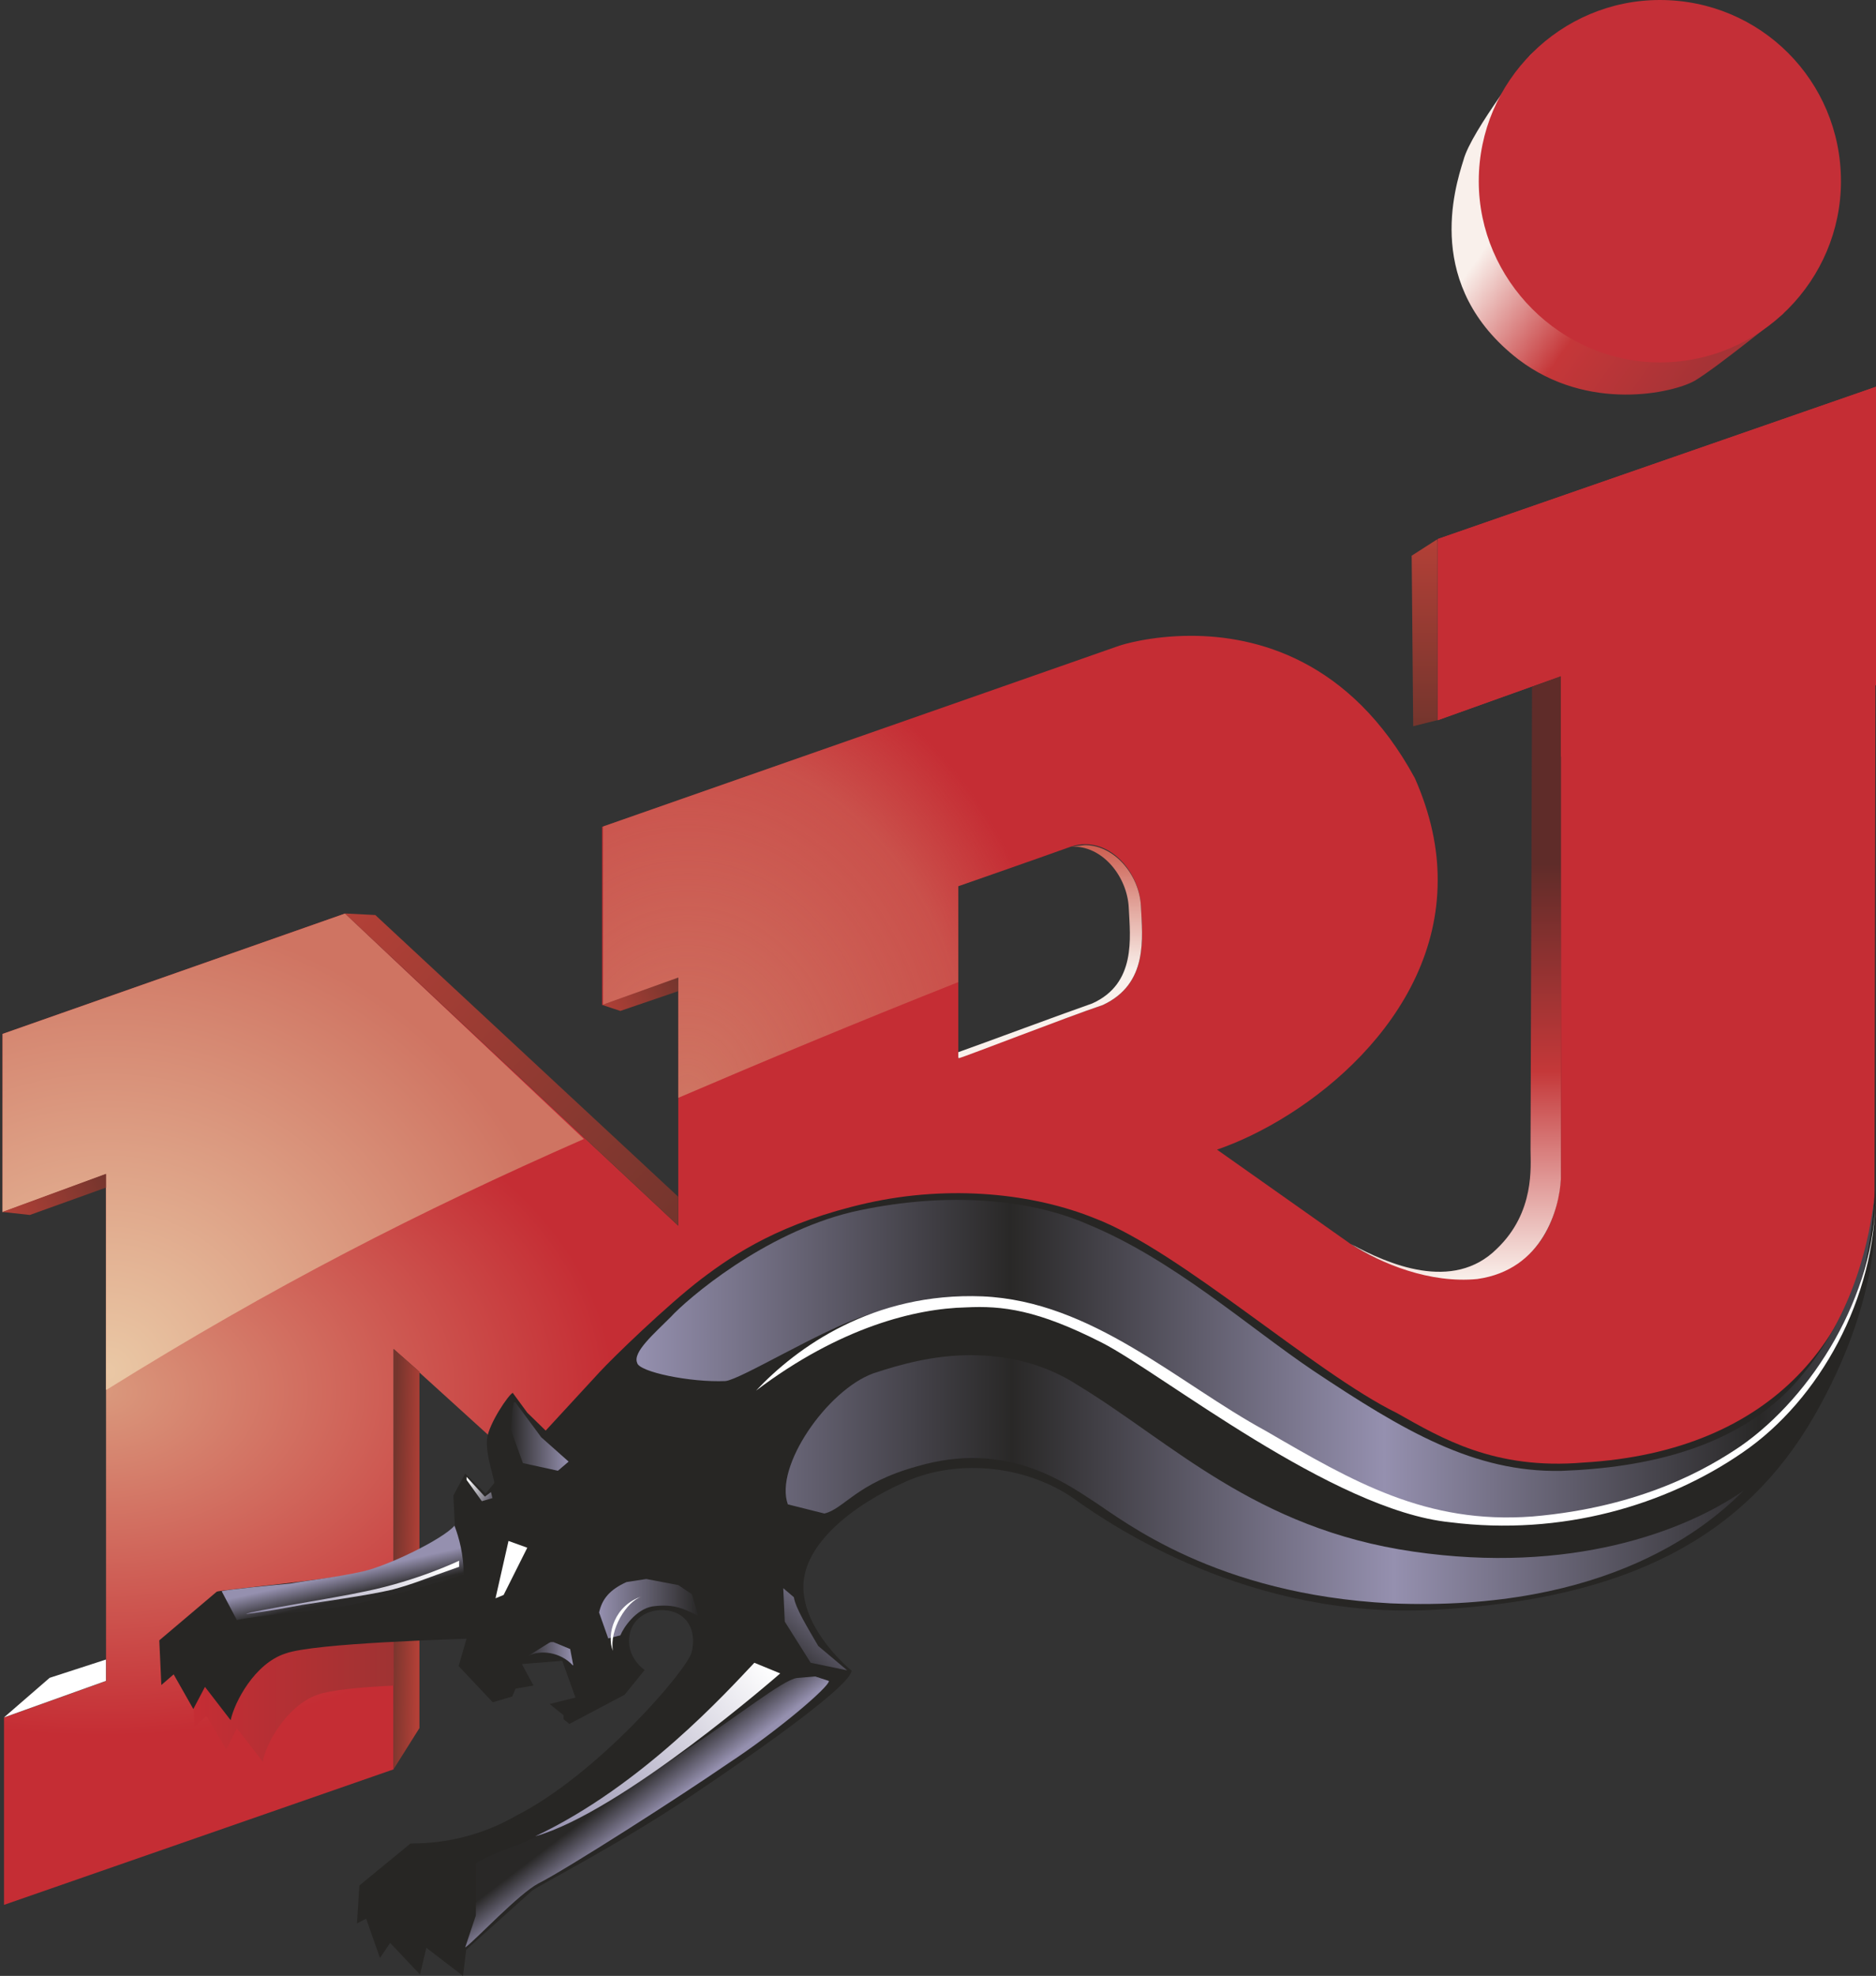 <?xml version="1.0" encoding="UTF-8" standalone="no"?>
<!-- Created with Inkscape (http://www.inkscape.org/) -->
<svg xmlns:svg="http://www.w3.org/2000/svg" xmlns="http://www.w3.org/2000/svg" xmlns:xlink="http://www.w3.org/1999/xlink" version="1.0" width="574.29" height="604.575" id="svg2">
  <rect width="100%" height="100%" fill="#333333" stroke="none"/>
  <defs id="defs4">
    <radialGradient cx="47.905" cy="135.148" r="0.469" fx="47.905" fy="135.148" id="radialGradient3335" gradientUnits="userSpaceOnUse">
      <stop id="stop3337" style="stop-color:#c52d34;stop-opacity:1" offset="0"/>
      <stop id="stop3339" style="stop-color:#9f3333;stop-opacity:1" offset="1"/>
    </radialGradient>
    <radialGradient cx="47.905" cy="135.148" r="0.469" fx="47.905" fy="135.148" id="id24" gradientUnits="userSpaceOnUse">
      <stop id="stop2464" style="stop-color:#da997d;stop-opacity:1" offset="0"/>
      <stop id="stop2466" style="stop-color:#c52d34;stop-opacity:1" offset="1"/>
    </radialGradient>
    <radialGradient cx="53.676" cy="140.05" r="0.606" fx="53.676" fy="140.05" id="id23" gradientUnits="userSpaceOnUse">
      <stop id="stop2459" style="stop-color:#eac8a5;stop-opacity:1" offset="0"/>
      <stop id="stop2461" style="stop-color:#cf7462;stop-opacity:1" offset="1"/>
    </radialGradient>
    <radialGradient cx="59.422" cy="137.254" r="0.856" fx="59.422" fy="137.254" id="id21" gradientUnits="userSpaceOnUse">
      <stop id="stop2449" style="stop-color:#cf7462;stop-opacity:1" offset="0"/>
      <stop id="stop3546" style="stop-color:#cf7462;stop-opacity:0.498" offset="0.752"/>
      <stop id="stop2451" style="stop-color:#cf7462;stop-opacity:0" offset="1"/>
    </radialGradient>
    <linearGradient x1="119.295" y1="119.216" x2="115.205" y2="104.614" id="id12" gradientUnits="userSpaceOnUse">
      <stop id="stop2432" style="stop-color:#f9f0eb;stop-opacity:1" offset="0"/>
      <stop id="stop2434" style="stop-color:#cc5d4f;stop-opacity:1" offset="1"/>
    </linearGradient>
    <linearGradient x1="77.811" y1="147.438" x2="79.589" y2="148.578" id="id10" gradientUnits="userSpaceOnUse">
      <stop id="stop2426" style="stop-color:#ffffff;stop-opacity:1" offset="0"/>
      <stop id="stop2428" style="stop-color:#5e5b69;stop-opacity:1" offset="1"/>
    </linearGradient>
    <linearGradient x1="97.73" y1="159.254" x2="83.598" y2="171.737" id="id8" gradientUnits="userSpaceOnUse">
      <stop id="stop2420" style="stop-color:#ffffff;stop-opacity:1" offset="0"/>
      <stop id="stop2422" style="stop-color:#9590af;stop-opacity:1" offset="1"/>
    </linearGradient>
    <linearGradient x1="141.849" y1="51.214" x2="171.594" y2="74.041" id="id7" gradientUnits="userSpaceOnUse">
      <stop id="stop2415" style="stop-color:#f9f0eb;stop-opacity:1" offset="0"/>
      <stop id="stop3548" style="stop-color:#c53739;stop-opacity:1" offset="0.5"/>
      <stop id="stop2417" style="stop-color:#a63336;stop-opacity:1" offset="1"/>
    </linearGradient>
    <linearGradient x1="99.012" y1="160.011" x2="103.482" y2="154.819" id="id6" gradientUnits="userSpaceOnUse">
      <stop id="stop2410" style="stop-color:#272625;stop-opacity:1" offset="0"/>
      <stop id="stop2412" style="stop-color:#9590af;stop-opacity:1" offset="1"/>
    </linearGradient>
    <linearGradient x1="143.056" y1="96.781" x2="141.343" y2="84.221" id="id4" gradientUnits="userSpaceOnUse">
      <stop id="stop2404" style="stop-color:#74352d;stop-opacity:1" offset="0"/>
      <stop id="stop2406" style="stop-color:#b34037;stop-opacity:1" offset="1"/>
    </linearGradient>
    <linearGradient x1="137.379" y1="134.861" x2="151.214" y2="93.361" id="id3" gradientUnits="userSpaceOnUse">
      <stop id="stop2399" style="stop-color:#f9f0eb;stop-opacity:1" offset="0"/>
      <stop id="stop3343" style="stop-color:#c43839;stop-opacity:1" offset="0.5"/>
      <stop id="stop2401" style="stop-color:#5f2c29;stop-opacity:1" offset="1"/>
    </linearGradient>
    <linearGradient x1="80.8" y1="144.481" x2="84.684" y2="144.481" id="id1" gradientUnits="userSpaceOnUse">
      <stop id="stop2393" style="stop-color:#292827;stop-opacity:1" offset="0"/>
      <stop id="stop2395" style="stop-color:#9590af;stop-opacity:1" offset="1"/>
    </linearGradient>
    <linearGradient x1="143.056" y1="96.781" x2="143.069" y2="84.224" id="linearGradient3379" xlink:href="#id4" gradientUnits="userSpaceOnUse"/>
    <linearGradient x1="92.046" y1="113.664" x2="86.932" y2="115.899" id="linearGradient3385" xlink:href="#id4" gradientUnits="userSpaceOnUse"/>
    <linearGradient x1="92.046" y1="130.307" x2="69.65" y2="109.354" id="linearGradient3387" xlink:href="#id4" gradientUnits="userSpaceOnUse"/>
    <linearGradient x1="72.887" y1="152.658" x2="74.697" y2="152.697" id="linearGradient3389" xlink:href="#id4" gradientUnits="userSpaceOnUse"/>
    <linearGradient x1="53.599" y1="126.842" x2="46.642" y2="129.602" id="linearGradient3397" xlink:href="#id4" gradientUnits="userSpaceOnUse"/>
    <linearGradient x1="77.811" y1="147.438" x2="79.589" y2="148.578" id="linearGradient3401" xlink:href="#id10" gradientUnits="userSpaceOnUse"/>
    <linearGradient x1="80.8" y1="144.481" x2="84.684" y2="144.481" id="linearGradient3421" xlink:href="#id1" gradientUnits="userSpaceOnUse"/>
    <linearGradient x1="97.73" y1="159.254" x2="83.598" y2="171.737" id="linearGradient3425" xlink:href="#id8" gradientUnits="userSpaceOnUse" gradientTransform="matrix(4.556,0,0,4.556,-211.753,-218.714)"/>
    <linearGradient x1="114.369" y1="150.198" x2="89.241" y2="150.198" id="linearGradient3429" xlink:href="#id1" gradientUnits="userSpaceOnUse" gradientTransform="matrix(4.556,0,0,4.556,-211.753,-218.714)" spreadMethod="reflect"/>
    <linearGradient x1="114.464" y1="155.72" x2="88.777" y2="155.72" id="linearGradient3432" xlink:href="#id1" gradientUnits="userSpaceOnUse" gradientTransform="matrix(4.556,0,0,4.556,-211.753,-218.714)" spreadMethod="reflect"/>
    <linearGradient x1="99.012" y1="160.011" x2="103.482" y2="154.819" id="linearGradient3437" xlink:href="#id6" gradientUnits="userSpaceOnUse" gradientTransform="matrix(4.556,0,0,4.556,-211.753,-218.714)"/>
    <linearGradient x1="88.796" y1="167.859" x2="90.405" y2="169.976" id="linearGradient3440" xlink:href="#id1" gradientUnits="userSpaceOnUse" gradientTransform="matrix(4.556,0,0,4.556,-211.753,-218.714)"/>
    <linearGradient x1="93.373" y1="158.03" x2="86.726" y2="158.03" id="linearGradient3443" xlink:href="#id1" gradientUnits="userSpaceOnUse" gradientTransform="matrix(4.556,0,0,4.556,-211.753,-218.714)"/>
    <linearGradient x1="81.743" y1="159.057" x2="84.99" y2="159.057" id="linearGradient3446" xlink:href="#id1" gradientUnits="userSpaceOnUse" gradientTransform="matrix(4.556,0,0,4.556,-211.753,-218.714)"/>
    <linearGradient x1="76.13" y1="151.937" x2="64.194" y2="157.27" id="linearGradient3449" xlink:href="#id8" gradientUnits="userSpaceOnUse" gradientTransform="matrix(4.556,0,0,4.556,-211.753,-218.714)"/>
    <linearGradient x1="70.165" y1="155.296" x2="69.797" y2="153.631" id="linearGradient3452" xlink:href="#id1" gradientUnits="userSpaceOnUse" gradientTransform="matrix(4.556,0,0,4.556,-211.753,-218.714)"/>
    <linearGradient x1="59.003" y1="516.454" x2="120.502" y2="516.454" id="linearGradient3457" xlink:href="#radialGradient3335" gradientUnits="userSpaceOnUse"/>
    <radialGradient cx="92.894" cy="120.451" r="0.856" fx="92.894" fy="120.451" id="radialGradient3463" xlink:href="#id21" gradientUnits="userSpaceOnUse" gradientTransform="matrix(135.582,1.9754594e-3,-2.4737735e-3,165.281,-12383.935,-19572.651)"/>
    <radialGradient cx="53.676" cy="140.05" r="0.606" fx="53.676" fy="140.05" id="radialGradient3467" xlink:href="#id23" gradientUnits="userSpaceOnUse" gradientTransform="matrix(240.842,-0.835,0.799,230.64,-13006.552,-31836.961)"/>
    <linearGradient x1="149.387" y1="60.303" x2="162.947" y2="70.05" id="linearGradient3470" xlink:href="#id7" gradientUnits="userSpaceOnUse" gradientTransform="matrix(4.556,0,0,4.556,-211.753,-218.714)"/>
    <linearGradient x1="123.205" y1="113.205" x2="123.205" y2="104.755" id="linearGradient3476" xlink:href="#id12" gradientUnits="userSpaceOnUse" gradientTransform="matrix(4.556,0,0,4.556,-211.753,-218.714)"/>
    <linearGradient x1="151.349" y1="133.94" x2="151.349" y2="105.998" id="linearGradient3479" xlink:href="#id3" gradientUnits="userSpaceOnUse" gradientTransform="matrix(4.556,0,0,4.556,-211.753,-218.714)"/>
    <radialGradient cx="47.977" cy="135.293" r="0.469" fx="47.977" fy="135.293" id="radialGradient3483" xlink:href="#id24" gradientUnits="userSpaceOnUse" gradientTransform="matrix(331.87,-1.068,0.724,224.888,-15986.804,-29947.91)"/>
  </defs>
  <g id="g3485">
    <path d="M 0.778,316.354 L 0.778,370.867 L 32.459,359.216 L 32.459,507.833 L 32.459,514.348 L 1.232,525.53 L 1.232,582.845 L 120.502,541.377 L 120.502,412.791 L 128.425,419.775 L 128.425,419.98 L 186.196,472.425 L 354.388,427.699 C 354.388,427.699 376.751,445.41 393.053,457.516 L 393.053,457.516 C 418.938,476.313 449.327,481.64 483.18,475.169 L 483.18,475.169 C 487.112,474.391 491.045,473.511 495.08,472.425 L 495.08,472.425 C 537.473,460.774 573.82,423.502 573.82,368.534 L 573.82,368.534 C 573.82,368.329 573.82,368.065 573.82,367.756 L 573.82,367.756 C 573.82,367.654 573.82,367.551 573.82,367.448 L 573.82,367.448 C 573.82,367.346 573.82,367.243 573.82,367.14 L 573.82,367.14 C 573.82,366.817 573.82,366.465 573.82,366.098 L 573.82,366.098 C 573.82,365.937 573.82,365.834 573.82,365.687 L 573.82,365.687 C 573.879,334.109 574.231,132.065 574.29,119.02 L 574.29,119.02 C 574.29,118.962 574.29,118.918 574.29,118.859 L 574.29,118.859 C 574.29,118.815 574.29,118.756 574.29,118.712 L 574.29,118.712 C 574.29,118.653 574.29,118.653 574.29,118.61 L 574.29,118.61 C 574.29,118.551 574.29,118.551 574.29,118.507 L 574.29,118.507 C 574.29,118.507 574.29,118.448 574.29,118.448 L 574.29,118.448 C 574.29,118.404 574.29,118.404 574.29,118.404 L 574.29,118.404 C 574.29,118.404 574.29,118.346 574.29,118.346 L 440.112,164.935 L 440.112,220.373 L 477.838,206.873 L 477.838,360.61 C 476.606,373.92 471.529,381.931 464.588,386.392 L 464.588,386.392 C 448.55,396.737 422.606,387.522 412.159,379.716 L 412.159,379.716 L 372.554,351.762 C 400.199,342.283 440.112,311.893 440.112,269.354 L 440.112,269.354 C 440.156,259.566 437.985,249.104 433.113,238.084 L 433.113,238.084 C 413.347,201.693 384.41,194.547 364.586,194.547 L 364.586,194.547 C 352.113,194.547 343.309,197.335 342.796,197.54 L 342.796,197.54 C 342.737,197.54 342.737,197.54 342.737,197.54 L 342.737,197.54 L 184.333,252.992 L 184.333,307.506 L 207.635,299.112 L 207.635,375.05 L 105.593,279.537 L 0.778,316.354 L 0.778,316.354 z M 293.359,271.159 C 293.359,271.159 316.177,263.235 327.828,259.053 L 327.828,259.053 C 329.325,258.525 330.836,258.319 332.23,258.319 L 332.23,258.319 C 337.454,258.319 342.062,261.371 345.173,265.671 L 345.173,265.671 C 347.55,269.031 349.105,273.184 349.266,277.219 L 349.266,277.219 C 349.369,279.802 349.619,282.707 349.619,285.7 L 349.619,285.7 C 349.619,293.888 347.858,302.678 337.616,307.506 L 337.616,307.506 C 326.434,311.233 293.359,323.808 293.359,323.808 L 293.359,323.808 L 293.359,271.159 z" id="path2472" style="fill:url(#radialGradient3483)"/>
    <polygon points="141.33,85.326 141.433,96.778 143.069,96.369 143.069,84.43 143.047,84.224 141.33,85.326 " transform="matrix(4.556,0,0,4.556,-211.753,-218.714)" id="polygon2474" style="fill:url(#linearGradient3379)"/>
    <path d="M 468.989,210.129 C 468.989,210.129 468.534,347.095 468.534,351.761 L 468.534,351.761 C 468.534,356.882 469.928,370.866 458.277,382.048 L 458.277,382.048 C 444.763,395.548 424.747,386.714 413.566,380.654 C 422.884,386.699 437.792,392.76 452.217,391.351 L 452.217,391.351 C 472.261,388.563 477.382,369.927 477.837,360.609 L 477.837,360.609 L 477.837,206.872 L 477.793,206.872 L 468.989,210.129 L 468.989,210.129 z" id="path2476" style="fill:url(#linearGradient3479)"/>
    <path d="M 332.464,258.58 L 332.024,258.58 L 327.827,259.05 C 337.615,258.58 345.069,268.353 345.538,277.686 L 345.538,277.686 C 345.994,286.989 347.857,300.973 334.357,307.033 L 334.357,307.033 C 325.025,310.291 301.268,319.139 293.358,321.942 L 293.358,323.497 L 293.461,323.805 C 295.471,323.336 326.639,311.171 337.615,307.503 L 337.615,307.503 C 351.584,300.973 349.721,286.989 349.265,277.216 L 349.265,277.216 C 348.796,268.045 341.577,258.874 332.464,258.58 L 332.464,258.58 z" id="path2478" style="fill:url(#linearGradient3476)"/>
    <polygon points="86.932,115.493 88.159,115.899 92.046,114.572 92.046,113.889 92.01,113.664 86.932,115.493 " transform="matrix(4.556,0,0,4.556,-211.753,-218.714)" id="polygon2480" style="fill:url(#linearGradient3385)"/>
    <polygon points="92.033,130.307 92.046,130.295 92.046,128.375 71.695,109.458 69.65,109.354 92.033,130.307 " transform="matrix(4.556,0,0,4.556,-211.753,-218.714)" id="polygon2482" style="fill:url(#linearGradient3387)"/>
    <polygon points="72.922,166.755 72.967,166.755 74.661,164.062 74.661,140.133 72.922,138.6 72.922,156.394 72.922,161.199 72.922,166.755 " transform="matrix(4.556,0,0,4.556,-211.753,-218.714)" id="polygon2484" style="fill:url(#linearGradient3389)"/>
    <path d="M 468.538,16.787 C 468.538,16.787 450.357,40.074 448.023,48.923 L 448.023,48.923 C 445.236,57.786 435.918,87.603 464.811,109.966 L 464.811,109.966 C 486.234,126.268 512.325,120.208 518.84,116.481 L 518.84,116.481 C 525.839,112.284 545.869,95.981 545.869,95.981 L 545.869,95.981 C 545.869,95.981 568.701,46.135 540.278,24.241 L 540.278,24.241 C 524.445,11.651 509.537,6.999 496.946,6.999 L 496.946,6.999 C 485.295,6.999 475.523,11.182 468.538,16.787 L 468.538,16.787 L 468.538,16.787 z" id="path2486" style="fill:url(#linearGradient3470)"/>
    <path d="M 32.459,425.217 L 32.664,425.217 C 83.391,393.639 128.014,370.807 178.742,348.503 L 178.742,348.503 L 105.593,279.536 L 0.778,316.352 L 0.778,370.865 L 32.459,359.215 L 32.459,425.217 L 32.459,425.217 z" id="path2488" style="fill:url(#radialGradient3467)"/>
    <path d="M 440.111,164.934 L 440.111,220.372 L 477.837,206.872 L 477.837,231.553 C 511.382,221.311 544.002,213.387 574.288,209.66 L 574.288,209.66 L 574.288,118.345 L 440.111,164.934 z" id="path2490" style="fill:#c52d34;fill-opacity:1"/>
    <path d="M 369.238,194.443 L 359.979,194.443 C 349.517,195.059 342.737,197.539 342.737,197.539 L 342.737,197.539 L 184.612,252.889 L 184.612,307.387 L 207.635,299.111 L 207.635,335.913 C 233.725,324.732 261.664,313.081 293.36,300.505 L 293.36,300.505 L 293.36,271.158 C 293.36,271.158 316.178,263.234 327.829,259.052 L 327.829,259.052 C 339.01,255.325 348.798,266.506 349.267,277.218 L 349.267,277.218 L 349.267,277.688 C 378.145,266.506 406.979,255.325 435.857,245.068 L 435.857,245.068 L 435.857,244.965 L 433.113,238.083 C 414.595,204.48 388.549,195.573 369.238,194.443 L 369.238,194.443 z" id="path2492" style="fill:url(#radialGradient3463)"/>
    <path d="M 452.686,55.452 C 452.686,85.725 477.837,110.89 508.124,110.89 L 508.124,110.89 C 538.88,110.89 563.562,85.725 563.562,55.452 L 563.562,55.452 C 563.562,24.696 538.88,0 508.124,0 C 477.837,0 452.686,24.696 452.686,55.452 L 452.686,55.452 z" id="path2494" style="fill:#c42f37;fill-opacity:1"/>
    <polygon points="46.642,129.399 48.484,129.602 53.599,127.763 53.599,126.842 46.642,129.399 " transform="matrix(4.556,0,0,4.556,-211.753,-218.714)" id="polygon2496" style="fill:url(#linearGradient3397)"/>
    <polygon points="46.745,163.347 49.815,160.687 53.596,159.46 53.596,160.893 46.745,163.347 " transform="matrix(4.556,0,0,4.556,-211.753,-218.714)" id="polygon2498" style="fill:#ffffff;fill-rule:nonzero"/>
    <path d="M 120.502,515.757 C 110.259,516.226 100.941,517.151 97.214,518.545 L 97.214,518.545 C 87.896,521.802 81.367,533.453 80.442,539.044 L 80.442,539.044 L 72.518,528.802 L 69.261,535.317 L 63.2,525.074 L 59.473,528.332 L 59.003,515.287 L 59.003,514.348 L 76.245,499.909 C 77.184,498.985 113.047,495.712 120.502,493.863 L 120.502,493.863 L 120.502,515.757 z" id="path3550" style="fill:url(#linearGradient3457);fill-opacity:1"/>
    <path d="M 49.392,515.578 L 48.761,501.917 L 66.37,487.008 C 67.397,486.495 103.377,483.134 110.788,481.05 C 122.585,477.954 133.092,472.261 139.255,467.022 L 138.785,457.602 L 142.41,450.881 L 148.675,456.985 L 151.317,453.772 C 151.258,452.172 148.631,445.085 149.086,440.272 C 149.659,435.503 155.821,426.552 156.966,426.185 L 161.412,432.245 L 167.047,437.733 L 183.511,419.875 C 187.502,415.517 204.172,399.376 214.678,391.349 C 225.243,383.323 239.374,374.064 265.303,368.15 C 291.144,362.354 316.603,365.259 335.238,372.816 C 361.431,382.853 402.327,419.978 427.595,432.348 C 441.213,440.008 457.457,449.839 484.794,447.506 C 543.284,444.043 571.091,408.019 573.982,364.114 C 574.451,370.997 576.006,397.615 555.096,433.742 C 534.127,469.825 498.984,489.341 439.188,492.555 C 382.341,495.71 339.905,466.362 329.956,459.421 C 315.473,448.607 293.873,445.965 277.218,453.361 C 260.549,460.712 246.3,472.51 245.948,484.998 C 245.581,497.412 257.599,508.652 260.695,511.191 C 260.329,515.534 236.102,533.084 211.157,549.797 C 189.512,564.354 164.729,576.973 162.865,578.529 L 142.718,596.592 L 141.735,604.575 L 130.509,595.976 L 128.587,604.164 L 119.43,594.479 L 116.32,599.087 L 112.079,587.069 L 109.276,588.522 L 110.01,576.929 L 125.637,564.089 C 126.518,563.884 141.632,565.029 157.949,555.593 C 182.689,543.121 210.379,511.029 211.729,505.541 C 213.387,498.762 210.232,493.538 204.216,492.76 C 198.214,491.983 192.829,495.504 192.579,501.55 C 192.213,507.566 197.334,510.985 197.334,510.985 L 191.229,518.542 L 174.296,527.493 L 172.535,526.04 L 172.491,524.793 L 168.25,521.389 L 176.159,519.422 L 172.124,508.182 L 159.754,509.165 L 163.32,515.74 L 157.832,516.679 L 156.805,519.1 L 150.847,520.86 L 140.399,509.782 L 142.821,501.403 C 141.426,501.55 96.29,502.65 87.339,505.952 C 77.962,509.004 71.799,520.758 70.611,526.348 L 62.746,516.15 L 59.18,522.929 L 53.163,512.32 L 49.392,515.578 L 49.392,515.578 z" id="path2504" style="fill:#272624;fill-rule:nonzero"/>
    <polygon points="77.83,147.19 77.83,147.396 78.854,148.826 79.569,148.619 79.466,148.214 79.057,148.52 77.83,147.19 " transform="matrix(4.556,0,0,4.556,-211.753,-218.714)" id="polygon2506" style="fill:url(#linearGradient3401)"/>
    <path d="M 67.866,486.864 L 67.866,486.893 L 72.518,495.712 C 78.579,494.318 97.669,492.924 107.456,491.061 L 107.456,491.061 C 116.774,489.197 136.349,483.606 141.94,481.743 L 141.94,481.743 C 141.94,475.682 140.546,470.561 139.137,466.834 L 139.137,466.834 C 135.41,471.031 119.108,478.955 111.184,480.804 L 111.184,480.804 C 102.805,482.682 93.942,483.606 88.821,484.531 L 88.821,484.531 C 83.715,485 69.349,486.394 67.866,486.864 L 67.866,486.864 z" id="path2508" style="fill:url(#linearGradient3452)"/>
    <path d="M 112.123,486.864 C 101.396,489.197 76.715,492.924 75.306,493.863 C 82.76,492.924 87.427,491.985 92.548,491.061 L 92.548,491.061 C 98.139,490.136 112.123,488.258 120.032,486.409 L 120.032,486.409 C 127.032,484.531 129.82,483.137 140.546,479.409 L 140.546,479.409 L 140.546,477.546 C 140.546,477.546 127.956,483.606 112.123,486.864 L 112.123,486.864 z" id="path2510" style="fill:url(#linearGradient3449)"/>
    <path d="M 169.424,502.447 L 168.602,502.447 L 168.03,502.711 L 161.662,506.688 C 165.492,504.721 171.493,505.455 175.323,509.534 L 175.323,509.534 L 175.485,509.534 L 174.545,504.574 L 169.424,502.447 L 169.424,502.447 z M 160.693,507.304 L 161.662,506.688 L 160.693,507.304 z" id="path2512" style="fill:url(#linearGradient3446)"/>
    <path d="M 191.787,484.076 C 186.666,486.408 184.333,489.197 183.394,493.393 L 186.196,501.317 L 189.923,500.378 C 190.848,498.045 194.575,492.454 199.711,491.53 L 199.711,491.53 C 206.696,490.591 209.484,492.454 213.68,494.318 L 213.68,494.318 L 211.817,487.803 L 207.635,485 L 197.847,483.137 L 191.787,484.076 L 191.787,484.076 z" id="path2514" style="fill:url(#linearGradient3443)"/>
    <path d="M 142.468,595.686 L 142.468,595.76 L 142.513,595.833 C 145.873,593.294 158.756,579.531 164.758,576.317 L 164.758,576.317 C 173.151,572.135 208.09,549.772 222.998,539.515 L 222.998,539.515 C 237.907,529.728 253.755,516.227 253.755,514.349 L 253.755,514.349 L 249.558,512.955 L 243.967,513.425 C 239.771,513.895 225.331,525.531 210.892,534.864 L 210.892,534.864 C 196.908,544.636 182.939,553.954 159.182,564.211 L 159.182,564.211 C 154.046,566.075 147.061,568.863 145.667,570.257 L 145.667,570.257 L 145.667,577.256 L 145.667,586.105 L 142.468,595.686 L 142.468,595.686 z" id="path2516" style="fill:url(#linearGradient3440)"/>
    <path d="M 240.24,496.182 L 248.164,508.772 L 259.345,511.09 L 250.482,503.636 C 247.225,498.046 243.498,491.985 243.028,488.728 L 243.028,488.728 L 239.771,485.94 L 240.24,496.182 L 240.24,496.182 z" id="path2518" style="fill:url(#linearGradient3437)"/>
    <polygon points="79.772,155.347 80.645,151.495 81.907,151.95 80.317,155.122 79.772,155.347 " transform="matrix(4.556,0,0,4.556,-211.753,-218.714)" id="polygon2520" style="fill:#ffffff;fill-rule:nonzero"/>
    <path d="M 187.62,505.148 C 185.551,500.027 188.192,491.12 196.483,488.479 C 191.714,490.034 186.534,498.633 187.62,505.148 z" id="path2522" style="fill:#ffffff;fill-rule:nonzero"/>
    <path d="M 267.268,420.242 C 253.284,425.363 236.982,448.665 241.178,460.302 L 241.178,460.302 L 252.36,463.104 C 258.405,461.71 262.132,453.786 280.768,448.665 L 280.768,448.665 C 307.797,440.741 325.494,453.317 334.812,459.377 L 334.812,459.377 C 344.13,465.438 372.083,487.8 425.658,490.588 L 425.658,490.588 C 492.746,493.391 523.503,466.362 533.745,456.12 L 533.745,456.12 C 515.579,468.695 480.641,481.74 432.657,474.755 L 432.657,474.755 C 384.204,467.77 358.569,441.211 330.161,423.969 L 330.161,423.969 C 319.448,416.984 307.797,414.651 297.086,414.651 L 297.086,414.651 C 285.904,414.651 275.647,417.439 267.268,420.242 L 267.268,420.242 L 267.268,420.242 z" id="path2524" style="fill:url(#linearGradient3432);fill-opacity:1"/>
    <path d="M 550.533,422.106 C 532.352,443.074 503.929,449.135 477.838,450.059 L 477.838,450.059 C 451.294,450.529 429.855,437.953 401.902,419.317 L 401.902,419.317 C 381.872,405.803 359.039,385.303 332.949,374.592 L 332.949,374.592 C 313.844,366.198 287.299,364.804 260.74,370.865 L 260.74,370.865 C 233.725,377.38 210.423,397.409 205.302,403 L 205.302,403 C 200.181,408.136 193.65,413.712 195.045,416.984 L 195.045,416.984 C 195.514,419.773 211.362,423.045 222.074,422.575 L 222.074,422.575 C 226.725,422.106 250.952,407.197 264.936,402.531 L 264.936,402.531 C 269.588,401.137 284.027,395.546 317.571,401.137 L 317.571,401.137 C 349.266,406.258 400.508,459.377 442.445,464.498 L 442.445,464.498 C 495.55,471.028 532.821,448.196 551.457,426.772 L 551.457,426.772 C 569.624,405.333 572.896,380.637 573.82,366.198 L 573.82,366.198 C 572.426,377.849 568.229,401.606 550.533,422.106 L 550.533,422.106 L 550.533,422.106 z" id="path2526" style="fill:url(#linearGradient3429);fill-opacity:1"/>
    <path d="M 231.45,425.495 C 243.82,412.304 267.284,395.326 300.77,396.661 C 334.314,398.114 360.404,423.118 387.58,437.88 C 414.286,453.405 436.649,466.45 469.108,464.014 C 502.916,461.123 523.049,449.106 532.792,442.532 C 554.891,427.153 574.143,396.25 574.143,365.611 C 574.143,397.189 557.019,428.298 533.511,444.395 C 510.062,460.595 478.015,470.075 443.898,465.775 C 407.976,462.15 355.532,420.124 337.366,410.851 C 317.542,400.755 306.874,399.464 295.648,400.036 C 280.329,400.388 257.188,406.038 231.45,425.495 L 231.45,425.495 z" id="path2528" style="fill:#ffffff;fill-rule:nonzero"/>
    <path d="M 163.833,561.874 C 190.393,554.42 238.846,512.028 238.846,512.028 L 238.846,512.028 L 230.922,508.77 C 222.543,517.618 196.453,546.496 163.833,561.874 z" id="path2530" style="fill:url(#linearGradient3425)"/>
    <polygon points="81.102,142.178 80.999,142.178 80.9,142.69 80.8,143.979 80.8,144.03 81.614,146.268 83.965,146.781 84.684,146.166 82.841,144.529 81.102,142.178 " transform="matrix(4.556,0,0,4.556,-211.753,-218.714)" id="polygon2532" style="fill:url(#linearGradient3421)"/>
  </g>
</svg>